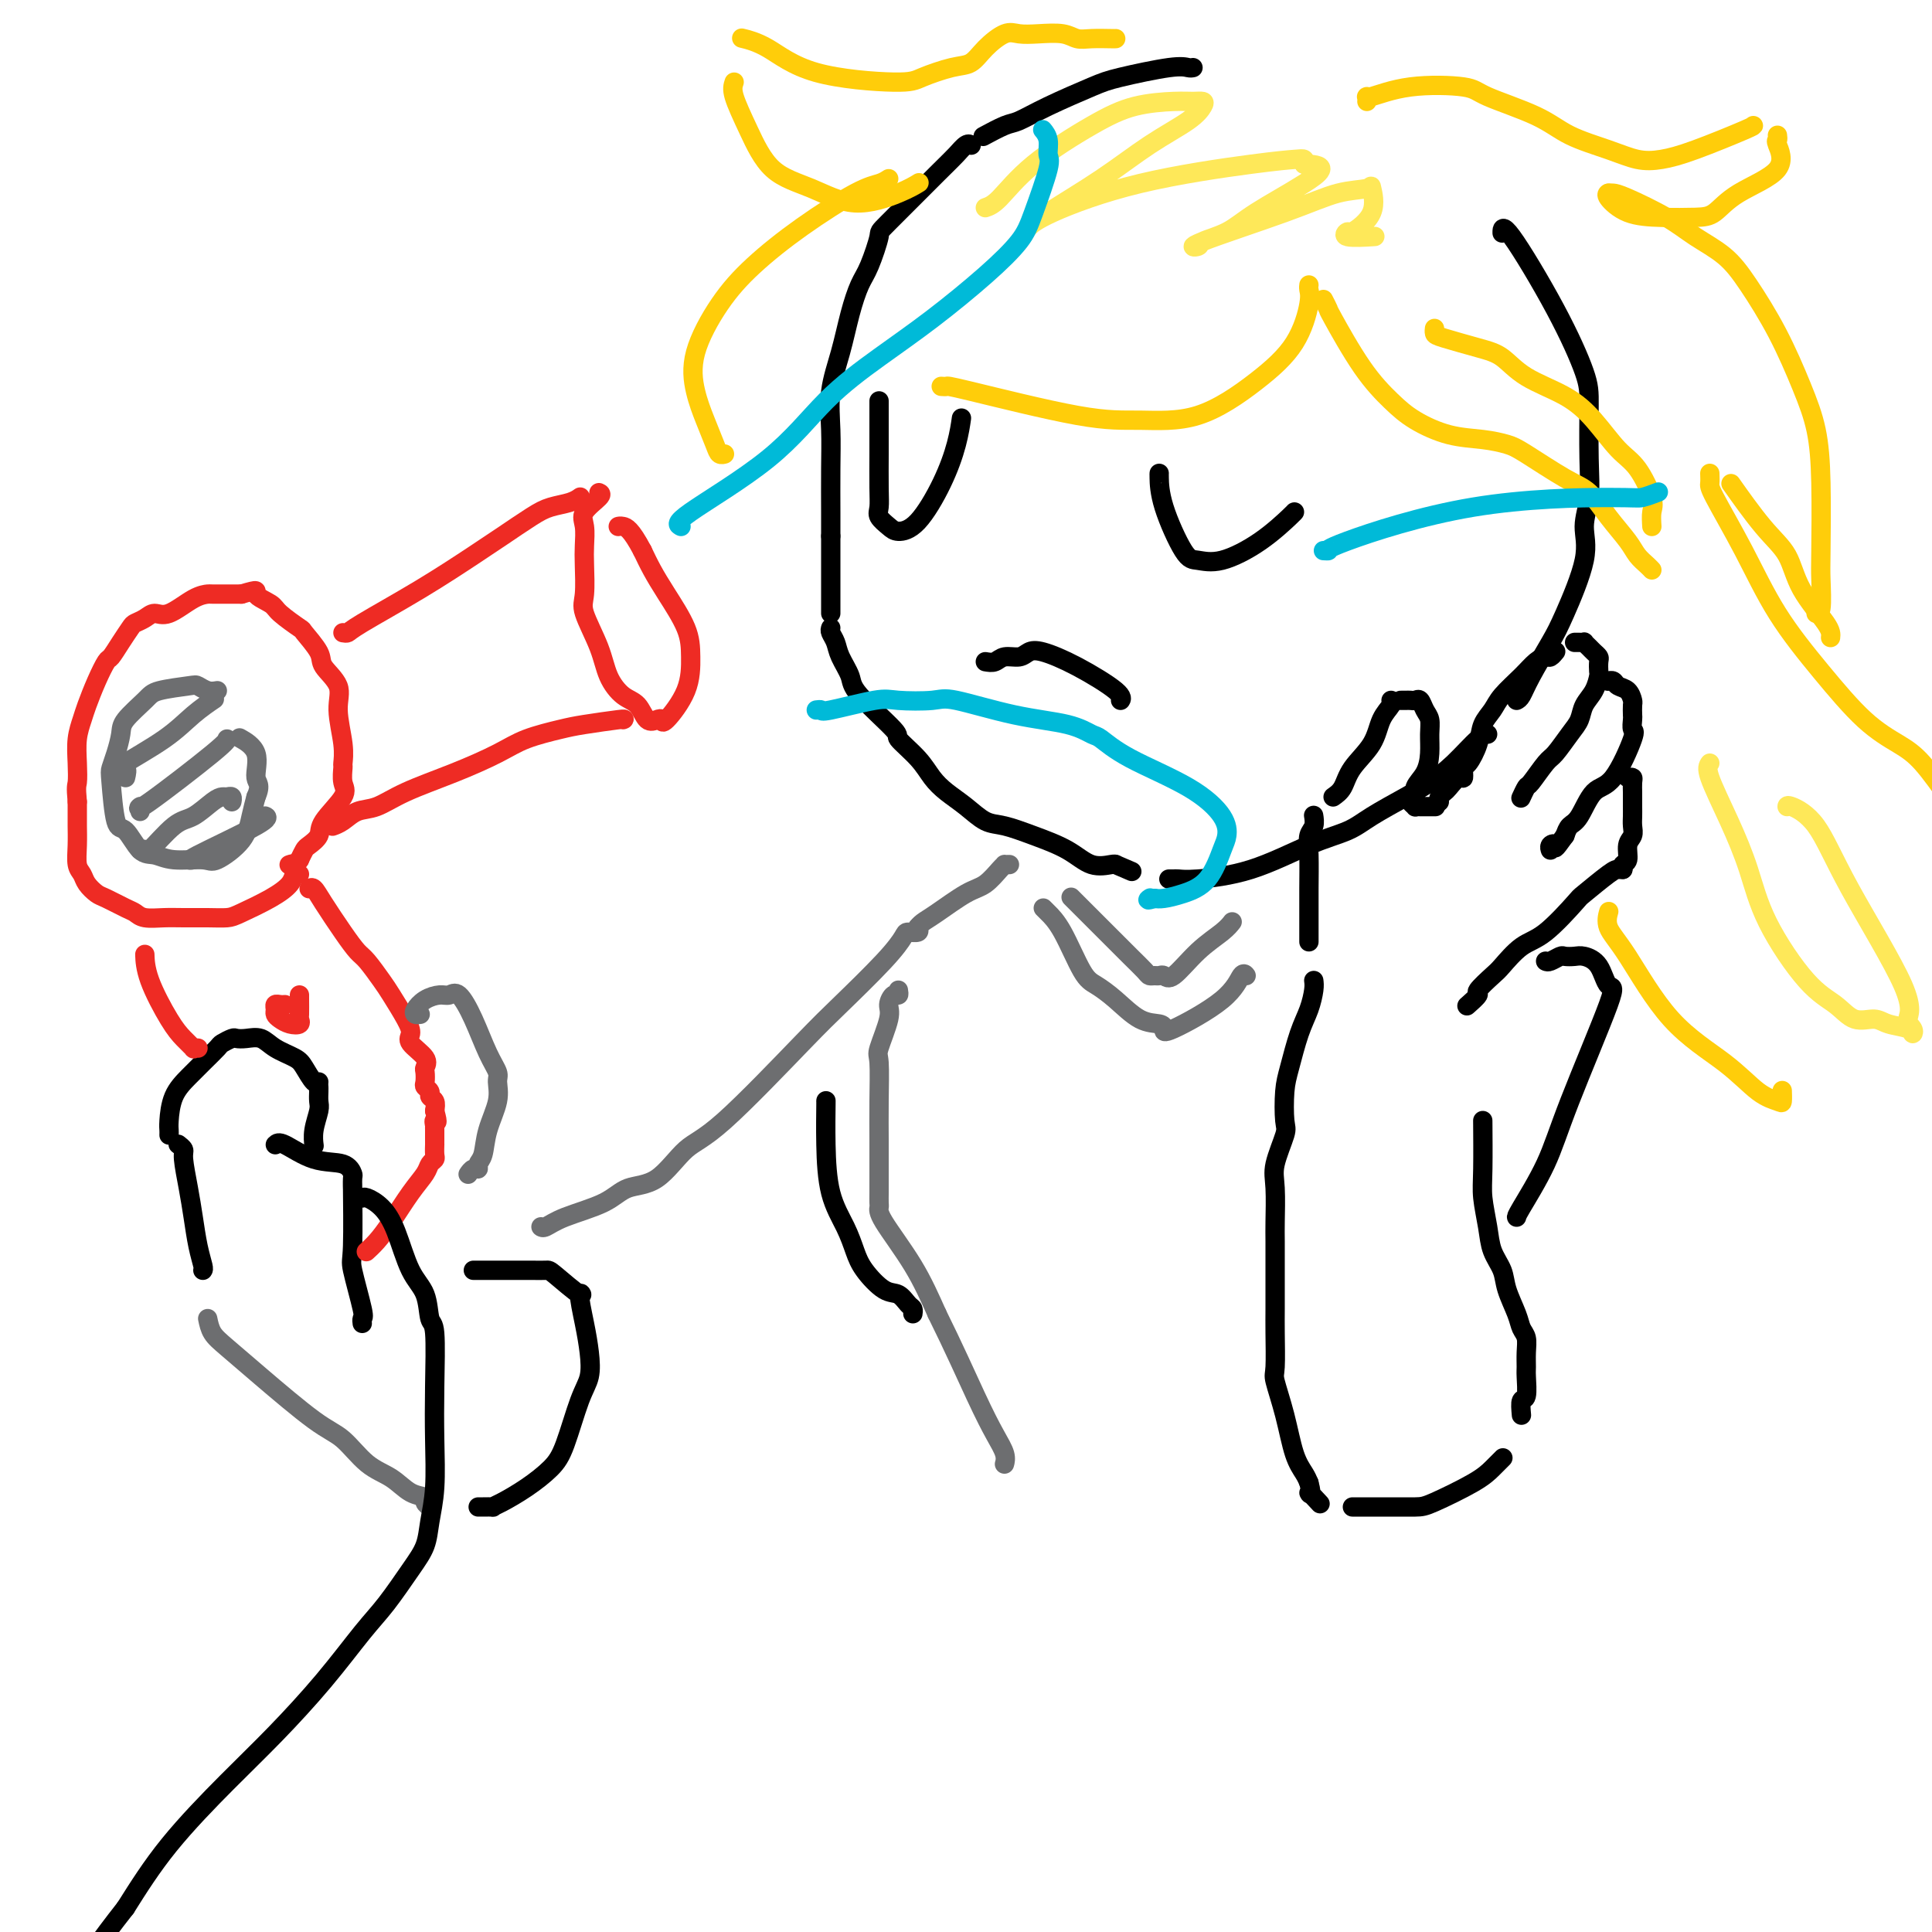 <svg viewBox='0 0 400 400' version='1.1' xmlns='http://www.w3.org/2000/svg' xmlns:xlink='http://www.w3.org/1999/xlink'><g fill='none' stroke='rgb(0,0,0)' stroke-width='4' stroke-linecap='round' stroke-linejoin='round'><path d='M247,14c-0.241,0.051 -0.481,0.103 -1,0c-0.519,-0.103 -1.315,-0.360 -4,0c-2.685,0.360 -7.259,1.338 -10,2c-2.741,0.662 -3.649,1.008 -6,2c-2.351,0.992 -6.144,2.630 -9,4c-2.856,1.370 -4.776,2.470 -6,3c-1.224,0.530 -1.753,0.489 -3,1c-1.247,0.511 -3.214,1.575 -4,2c-0.786,0.425 -0.393,0.213 0,0'/><path d='M201,30c0.064,0.049 0.128,0.098 0,0c-0.128,-0.098 -0.450,-0.343 -1,0c-0.550,0.343 -1.330,1.275 -2,2c-0.670,0.725 -1.229,1.245 -4,4c-2.771,2.755 -7.754,7.746 -10,10c-2.246,2.254 -1.756,1.773 -2,3c-0.244,1.227 -1.222,4.163 -2,6c-0.778,1.837 -1.357,2.576 -2,4c-0.643,1.424 -1.349,3.535 -2,6c-0.651,2.465 -1.246,5.285 -2,8c-0.754,2.715 -1.666,5.324 -2,8c-0.334,2.676 -0.090,5.418 0,8c0.090,2.582 0.024,5.003 0,8c-0.024,2.997 -0.007,6.571 0,9c0.007,2.429 0.003,3.715 0,5'/><path d='M172,111c0.000,5.932 0.000,5.761 0,7c0.000,1.239 0.000,3.887 0,5c0.000,1.113 0.000,0.690 0,1c0.000,0.310 -0.000,1.353 0,2c0.000,0.647 0.000,0.899 0,1c0.000,0.101 0.000,0.050 0,0'/><path d='M172,130c-0.099,0.259 -0.198,0.519 0,1c0.198,0.481 0.692,1.184 1,2c0.308,0.816 0.429,1.746 1,3c0.571,1.254 1.591,2.831 2,4c0.409,1.169 0.206,1.930 2,4c1.794,2.070 5.585,5.450 7,7c1.415,1.550 0.454,1.271 1,2c0.546,0.729 2.600,2.465 4,4c1.400,1.535 2.147,2.869 3,4c0.853,1.131 1.811,2.060 3,3c1.189,0.940 2.610,1.892 4,3c1.390,1.108 2.748,2.371 4,3c1.252,0.629 2.398,0.624 4,1c1.602,0.376 3.658,1.134 6,2c2.342,0.866 4.968,1.840 7,3c2.032,1.160 3.470,2.505 5,3c1.530,0.495 3.151,0.142 4,0c0.849,-0.142 0.924,-0.071 1,0'/><path d='M231,179c5.833,2.500 2.917,1.250 0,0'/><path d='M242,182c0.363,0.007 0.727,0.014 1,0c0.273,-0.014 0.457,-0.048 1,0c0.543,0.048 1.447,0.177 4,0c2.553,-0.177 6.755,-0.659 11,-2c4.245,-1.341 8.532,-3.541 12,-5c3.468,-1.459 6.117,-2.177 8,-3c1.883,-0.823 3.001,-1.751 5,-3c1.999,-1.249 4.879,-2.818 7,-4c2.121,-1.182 3.483,-1.977 5,-3c1.517,-1.023 3.190,-2.274 5,-4c1.810,-1.726 3.756,-3.926 5,-5c1.244,-1.074 1.784,-1.021 2,-1c0.216,0.021 0.108,0.011 0,0'/><path d='M314,145c0.302,-0.154 0.604,-0.308 1,-1c0.396,-0.692 0.886,-1.923 2,-4c1.114,-2.077 2.852,-5.001 4,-7c1.148,-1.999 1.705,-3.074 3,-6c1.295,-2.926 3.328,-7.703 4,-11c0.672,-3.297 -0.016,-5.114 0,-7c0.016,-1.886 0.736,-3.842 1,-6c0.264,-2.158 0.071,-4.517 0,-8c-0.071,-3.483 -0.019,-8.089 0,-11c0.019,-2.911 0.005,-4.128 -1,-7c-1.005,-2.872 -3.001,-7.399 -6,-13c-2.999,-5.601 -7.000,-12.277 -9,-15c-2.000,-2.723 -2.000,-1.492 -2,-1c0.000,0.492 0.000,0.246 0,0'/><path d='M204,137c0.697,0.120 1.394,0.241 2,0c0.606,-0.241 1.119,-0.842 2,-1c0.881,-0.158 2.128,0.129 3,0c0.872,-0.129 1.368,-0.672 2,-1c0.632,-0.328 1.399,-0.442 3,0c1.601,0.442 4.038,1.438 7,3c2.962,1.562 6.451,3.690 8,5c1.549,1.310 1.157,1.803 1,2c-0.157,0.197 -0.078,0.099 0,0'/><path d='M182,83c-0.001,2.153 -0.002,4.306 0,6c0.002,1.694 0.007,2.930 0,5c-0.007,2.070 -0.025,4.976 0,7c0.025,2.024 0.095,3.168 0,4c-0.095,0.832 -0.353,1.352 0,2c0.353,0.648 1.316,1.424 2,2c0.684,0.576 1.087,0.952 2,1c0.913,0.048 2.336,-0.233 4,-2c1.664,-1.767 3.570,-5.020 5,-8c1.430,-2.980 2.385,-5.687 3,-8c0.615,-2.313 0.890,-4.232 1,-5c0.110,-0.768 0.055,-0.384 0,0'/><path d='M240,98c-0.009,0.002 -0.018,0.003 0,1c0.018,0.997 0.064,2.989 1,6c0.936,3.011 2.762,7.041 4,9c1.238,1.959 1.887,1.845 3,2c1.113,0.155 2.691,0.577 5,0c2.309,-0.577 5.351,-2.155 8,-4c2.649,-1.845 4.906,-3.958 6,-5c1.094,-1.042 1.027,-1.012 1,-1c-0.027,0.012 -0.013,0.006 0,0'/><path d='M271,195c0.000,-0.403 0.000,-0.807 0,-1c-0.000,-0.193 -0.001,-0.177 0,-1c0.001,-0.823 0.004,-2.485 0,-4c-0.004,-1.515 -0.015,-2.883 0,-5c0.015,-2.117 0.057,-4.984 0,-7c-0.057,-2.016 -0.211,-3.179 0,-4c0.211,-0.821 0.788,-1.298 1,-2c0.212,-0.702 0.061,-1.629 0,-2c-0.061,-0.371 -0.030,-0.185 0,0'/><path d='M276,165c0.728,-0.509 1.457,-1.019 2,-2c0.543,-0.981 0.902,-2.435 2,-4c1.098,-1.565 2.935,-3.243 4,-5c1.065,-1.757 1.358,-3.595 2,-5c0.642,-1.405 1.634,-2.378 2,-3c0.366,-0.622 0.104,-0.892 0,-1c-0.104,-0.108 -0.052,-0.054 0,0'/><path d='M290,145c0.333,0.004 0.666,0.007 1,0c0.334,-0.007 0.668,-0.025 1,0c0.332,0.025 0.663,0.092 1,0c0.337,-0.092 0.679,-0.342 1,0c0.321,0.342 0.620,1.277 1,2c0.380,0.723 0.840,1.232 1,2c0.160,0.768 0.019,1.793 0,3c-0.019,1.207 0.082,2.597 0,4c-0.082,1.403 -0.348,2.821 -1,4c-0.652,1.179 -1.690,2.120 -2,3c-0.310,0.880 0.109,1.698 0,2c-0.109,0.302 -0.745,0.086 -1,0c-0.255,-0.086 -0.127,-0.043 0,0'/><path d='M292,165c-0.120,0.309 -0.241,0.619 0,1c0.241,0.381 0.842,0.834 1,1c0.158,0.166 -0.129,0.044 0,0c0.129,-0.044 0.674,-0.012 1,0c0.326,0.012 0.434,0.003 1,0c0.566,-0.003 1.590,-0.001 2,0c0.410,0.001 0.205,0.000 0,0'/><path d='M298,166c-0.097,-0.322 -0.194,-0.645 0,-1c0.194,-0.355 0.678,-0.744 1,-1c0.322,-0.256 0.480,-0.381 1,-1c0.520,-0.619 1.400,-1.733 2,-2c0.600,-0.267 0.919,0.312 1,0c0.081,-0.312 -0.077,-1.515 0,-2c0.077,-0.485 0.389,-0.254 1,-1c0.611,-0.746 1.521,-2.471 2,-4c0.479,-1.529 0.526,-2.861 1,-4c0.474,-1.139 1.374,-2.085 2,-3c0.626,-0.915 0.980,-1.799 2,-3c1.020,-1.201 2.708,-2.718 4,-4c1.292,-1.282 2.189,-2.330 3,-3c0.811,-0.670 1.537,-0.963 2,-1c0.463,-0.037 0.663,0.182 1,0c0.337,-0.182 0.811,-0.766 1,-1c0.189,-0.234 0.095,-0.117 0,0'/><path d='M326,133c0.303,-0.006 0.606,-0.013 1,0c0.394,0.013 0.880,0.045 1,0c0.120,-0.045 -0.125,-0.168 0,0c0.125,0.168 0.622,0.627 1,1c0.378,0.373 0.638,0.662 1,1c0.362,0.338 0.827,0.727 1,1c0.173,0.273 0.054,0.432 0,1c-0.054,0.568 -0.041,1.545 0,2c0.041,0.455 0.111,0.389 0,1c-0.111,0.611 -0.404,1.901 -1,3c-0.596,1.099 -1.495,2.007 -2,3c-0.505,0.993 -0.615,2.070 -1,3c-0.385,0.930 -1.044,1.711 -2,3c-0.956,1.289 -2.207,3.085 -3,4c-0.793,0.915 -1.127,0.950 -2,2c-0.873,1.050 -2.286,3.117 -3,4c-0.714,0.883 -0.731,0.584 -1,1c-0.269,0.416 -0.791,1.547 -1,2c-0.209,0.453 -0.104,0.226 0,0'/><path d='M333,141c-0.097,0.026 -0.194,0.053 0,0c0.194,-0.053 0.679,-0.184 1,0c0.321,0.184 0.478,0.683 1,1c0.522,0.317 1.408,0.451 2,1c0.592,0.549 0.890,1.514 1,2c0.110,0.486 0.033,0.494 0,1c-0.033,0.506 -0.020,1.509 0,2c0.020,0.491 0.049,0.471 0,1c-0.049,0.529 -0.177,1.609 0,2c0.177,0.391 0.657,0.093 0,2c-0.657,1.907 -2.452,6.019 -4,8c-1.548,1.981 -2.848,1.830 -4,3c-1.152,1.170 -2.156,3.661 -3,5c-0.844,1.339 -1.527,1.525 -2,2c-0.473,0.475 -0.737,1.237 -1,2'/><path d='M324,173c-2.558,3.563 -1.954,2.470 -2,2c-0.046,-0.470 -0.743,-0.319 -1,0c-0.257,0.319 -0.073,0.805 0,1c0.073,0.195 0.037,0.097 0,0'/><path d='M337,161c0.423,-0.057 0.845,-0.115 1,0c0.155,0.115 0.042,0.401 0,1c-0.042,0.599 -0.011,1.511 0,2c0.011,0.489 0.004,0.554 0,1c-0.004,0.446 -0.005,1.273 0,2c0.005,0.727 0.016,1.354 0,2c-0.016,0.646 -0.061,1.311 0,2c0.061,0.689 0.226,1.404 0,2c-0.226,0.596 -0.845,1.074 -1,2c-0.155,0.926 0.154,2.300 0,3c-0.154,0.700 -0.772,0.727 -1,1c-0.228,0.273 -0.065,0.792 0,1c0.065,0.208 0.033,0.104 0,0'/><path d='M336,180c-0.342,0.004 -0.685,0.008 -1,0c-0.315,-0.008 -0.604,-0.026 -2,1c-1.396,1.026 -3.901,3.098 -5,4c-1.099,0.902 -0.793,0.635 -2,2c-1.207,1.365 -3.929,4.363 -6,6c-2.071,1.637 -3.491,1.915 -5,3c-1.509,1.085 -3.105,2.978 -4,4c-0.895,1.022 -1.088,1.175 -2,2c-0.912,0.825 -2.543,2.324 -3,3c-0.457,0.676 0.262,0.528 0,1c-0.262,0.472 -1.503,1.563 -2,2c-0.497,0.437 -0.248,0.218 0,0'/><path d='M272,203c0.067,0.495 0.133,0.990 0,2c-0.133,1.010 -0.467,2.537 -1,4c-0.533,1.463 -1.265,2.864 -2,5c-0.735,2.136 -1.472,5.008 -2,7c-0.528,1.992 -0.845,3.103 -1,5c-0.155,1.897 -0.147,4.581 0,6c0.147,1.419 0.432,1.573 0,3c-0.432,1.427 -1.580,4.126 -2,6c-0.420,1.874 -0.113,2.922 0,5c0.113,2.078 0.030,5.185 0,7c-0.030,1.815 -0.008,2.337 0,4c0.008,1.663 0.003,4.467 0,6c-0.003,1.533 -0.002,1.797 0,3c0.002,1.203 0.007,3.347 0,5c-0.007,1.653 -0.024,2.816 0,5c0.024,2.184 0.090,5.390 0,7c-0.090,1.610 -0.336,1.625 0,3c0.336,1.375 1.255,4.111 2,7c0.745,2.889 1.316,5.932 2,8c0.684,2.068 1.481,3.162 2,4c0.519,0.838 0.759,1.419 1,2'/><path d='M271,307c0.964,3.583 -0.125,2.042 0,2c0.125,-0.042 1.464,1.417 2,2c0.536,0.583 0.268,0.292 0,0'/><path d='M280,312c0.137,0.000 0.274,0.000 1,0c0.726,-0.000 2.041,-0.000 3,0c0.959,0.000 1.562,0.002 2,0c0.438,-0.002 0.711,-0.006 2,0c1.289,0.006 3.593,0.022 5,0c1.407,-0.022 1.919,-0.083 4,-1c2.081,-0.917 5.733,-2.689 8,-4c2.267,-1.311 3.149,-2.161 4,-3c0.851,-0.839 1.672,-1.668 2,-2c0.328,-0.332 0.164,-0.166 0,0'/><path d='M315,293c-0.113,-1.265 -0.227,-2.530 0,-3c0.227,-0.470 0.794,-0.146 1,-1c0.206,-0.854 0.052,-2.886 0,-4c-0.052,-1.114 -0.002,-1.311 0,-2c0.002,-0.689 -0.045,-1.871 0,-3c0.045,-1.129 0.182,-2.206 0,-3c-0.182,-0.794 -0.682,-1.306 -1,-2c-0.318,-0.694 -0.452,-1.569 -1,-3c-0.548,-1.431 -1.510,-3.418 -2,-5c-0.490,-1.582 -0.510,-2.760 -1,-4c-0.490,-1.240 -1.452,-2.544 -2,-4c-0.548,-1.456 -0.683,-3.064 -1,-5c-0.317,-1.936 -0.817,-4.199 -1,-6c-0.183,-1.801 -0.049,-3.139 0,-6c0.049,-2.861 0.014,-7.246 0,-9c-0.014,-1.754 -0.007,-0.877 0,0'/><path d='M320,199c0.213,0.113 0.426,0.225 1,0c0.574,-0.225 1.508,-0.789 2,-1c0.492,-0.211 0.540,-0.069 1,0c0.460,0.069 1.332,0.065 2,0c0.668,-0.065 1.133,-0.191 2,0c0.867,0.191 2.135,0.700 3,2c0.865,1.300 1.328,3.392 2,4c0.672,0.608 1.553,-0.268 0,4c-1.553,4.268 -5.540,13.680 -8,20c-2.460,6.320 -3.391,9.550 -5,13c-1.609,3.450 -3.895,7.121 -5,9c-1.105,1.879 -1.030,1.965 -1,2c0.030,0.035 0.015,0.017 0,0'/><path d='M42,263c0.089,-0.115 0.177,-0.230 0,-1c-0.177,-0.770 -0.621,-2.195 -1,-4c-0.379,-1.805 -0.694,-3.990 -1,-6c-0.306,-2.010 -0.604,-3.845 -1,-6c-0.396,-2.155 -0.890,-4.629 -1,-6c-0.110,-1.371 0.163,-1.638 0,-2c-0.163,-0.362 -0.761,-0.818 -1,-1c-0.239,-0.182 -0.120,-0.091 0,0'/><path d='M35,235c0.011,-0.320 0.022,-0.641 0,-1c-0.022,-0.359 -0.076,-0.758 0,-2c0.076,-1.242 0.281,-3.327 1,-5c0.719,-1.673 1.951,-2.935 3,-4c1.049,-1.065 1.916,-1.932 3,-3c1.084,-1.068 2.387,-2.338 3,-3c0.613,-0.662 0.538,-0.715 1,-1c0.462,-0.285 1.462,-0.803 2,-1c0.538,-0.197 0.613,-0.075 1,0c0.387,0.075 1.087,0.101 2,0c0.913,-0.101 2.041,-0.331 3,0c0.959,0.331 1.749,1.223 3,2c1.251,0.777 2.962,1.437 4,2c1.038,0.563 1.402,1.027 2,2c0.598,0.973 1.430,2.454 2,3c0.570,0.546 0.877,0.156 1,0c0.123,-0.156 0.061,-0.078 0,0'/><path d='M66,225c0.008,0.231 0.016,0.462 0,1c-0.016,0.538 -0.057,1.385 0,2c0.057,0.615 0.211,1.000 0,2c-0.211,1.000 -0.788,2.615 -1,4c-0.212,1.385 -0.061,2.538 0,3c0.061,0.462 0.030,0.231 0,0'/><path d='M57,237c0.332,-0.325 0.663,-0.650 2,0c1.337,0.650 3.679,2.276 6,3c2.321,0.724 4.622,0.547 6,1c1.378,0.453 1.834,1.537 2,2c0.166,0.463 0.042,0.306 0,1c-0.042,0.694 -0.004,2.239 0,2c0.004,-0.239 -0.027,-2.261 0,0c0.027,2.261 0.112,8.806 0,12c-0.112,3.194 -0.422,3.038 0,5c0.422,1.962 1.577,6.041 2,8c0.423,1.959 0.114,1.797 0,2c-0.114,0.203 -0.033,0.772 0,1c0.033,0.228 0.016,0.114 0,0'/></g>
<g fill='none' stroke='rgb(238,43,36)' stroke-width='4' stroke-linecap='round' stroke-linejoin='round'><path d='M41,217c-0.467,-0.043 -0.934,-0.085 -1,0c-0.066,0.085 0.270,0.299 0,0c-0.270,-0.299 -1.144,-1.111 -2,-2c-0.856,-0.889 -1.693,-1.857 -3,-4c-1.307,-2.143 -3.083,-5.462 -4,-8c-0.917,-2.538 -0.976,-4.297 -1,-5c-0.024,-0.703 -0.012,-0.352 0,0'/><path d='M62,181c-0.387,-0.158 -0.774,-0.315 -1,0c-0.226,0.315 -0.292,1.104 -1,2c-0.708,0.896 -2.058,1.900 -4,3c-1.942,1.100 -4.476,2.294 -6,3c-1.524,0.706 -2.040,0.922 -3,1c-0.960,0.078 -2.365,0.018 -4,0c-1.635,-0.018 -3.500,0.007 -5,0c-1.500,-0.007 -2.636,-0.047 -4,0c-1.364,0.047 -2.956,0.182 -4,0c-1.044,-0.182 -1.540,-0.682 -2,-1c-0.460,-0.318 -0.882,-0.456 -2,-1c-1.118,-0.544 -2.930,-1.495 -4,-2c-1.070,-0.505 -1.397,-0.563 -2,-1c-0.603,-0.437 -1.482,-1.251 -2,-2c-0.518,-0.749 -0.675,-1.432 -1,-2c-0.325,-0.568 -0.819,-1.022 -1,-2c-0.181,-0.978 -0.048,-2.479 0,-4c0.048,-1.521 0.013,-3.063 0,-4c-0.013,-0.937 -0.004,-1.268 0,-2c0.004,-0.732 0.002,-1.866 0,-3'/><path d='M16,166c-0.313,-3.359 -0.096,-3.257 0,-4c0.096,-0.743 0.070,-2.329 0,-4c-0.070,-1.671 -0.184,-3.425 0,-5c0.184,-1.575 0.664,-2.970 1,-4c0.336,-1.030 0.526,-1.696 1,-3c0.474,-1.304 1.230,-3.246 2,-5c0.770,-1.754 1.553,-3.321 2,-4c0.447,-0.679 0.556,-0.472 1,-1c0.444,-0.528 1.221,-1.792 2,-3c0.779,-1.208 1.561,-2.359 2,-3c0.439,-0.641 0.536,-0.770 1,-1c0.464,-0.230 1.295,-0.559 2,-1c0.705,-0.441 1.285,-0.994 2,-1c0.715,-0.006 1.564,0.534 3,0c1.436,-0.534 3.459,-2.143 5,-3c1.541,-0.857 2.599,-0.962 3,-1c0.401,-0.038 0.147,-0.010 1,0c0.853,0.010 2.815,0.003 4,0c1.185,-0.003 1.592,-0.001 2,0'/><path d='M50,123c4.071,-1.185 2.748,-0.647 3,0c0.252,0.647 2.079,1.402 3,2c0.921,0.598 0.937,1.040 2,2c1.063,0.960 3.172,2.437 4,3c0.828,0.563 0.375,0.213 1,1c0.625,0.787 2.329,2.713 3,4c0.671,1.287 0.309,1.935 1,3c0.691,1.065 2.434,2.546 3,4c0.566,1.454 -0.046,2.883 0,5c0.046,2.117 0.748,4.924 1,7c0.252,2.076 0.053,3.420 0,4c-0.053,0.580 0.040,0.396 0,1c-0.040,0.604 -0.214,1.997 0,3c0.214,1.003 0.814,1.616 0,3c-0.814,1.384 -3.044,3.539 -4,5c-0.956,1.461 -0.638,2.227 -1,3c-0.362,0.773 -1.405,1.554 -2,2c-0.595,0.446 -0.741,0.556 -1,1c-0.259,0.444 -0.629,1.222 -1,2'/><path d='M62,178c-1.560,2.238 -0.958,1.333 -1,1c-0.042,-0.333 -0.726,-0.095 -1,0c-0.274,0.095 -0.137,0.048 0,0'/><path d='M71,131c0.368,0.064 0.735,0.129 1,0c0.265,-0.129 0.426,-0.450 3,-2c2.574,-1.550 7.559,-4.327 12,-7c4.441,-2.673 8.338,-5.241 11,-7c2.662,-1.759 4.090,-2.710 6,-4c1.910,-1.290 4.302,-2.920 6,-4c1.698,-1.080 2.703,-1.609 4,-2c1.297,-0.391 2.888,-0.644 4,-1c1.112,-0.356 1.746,-0.816 2,-1c0.254,-0.184 0.127,-0.092 0,0'/><path d='M124,102c0.340,0.147 0.679,0.294 0,1c-0.679,0.706 -2.377,1.971 -3,3c-0.623,1.029 -0.169,1.822 0,3c0.169,1.178 0.055,2.739 0,4c-0.055,1.261 -0.052,2.220 0,4c0.052,1.780 0.152,4.382 0,6c-0.152,1.618 -0.557,2.252 0,4c0.557,1.748 2.074,4.609 3,7c0.926,2.391 1.260,4.312 2,6c0.740,1.688 1.887,3.145 3,4c1.113,0.855 2.193,1.109 3,2c0.807,0.891 1.341,2.418 2,3c0.659,0.582 1.445,0.218 2,0c0.555,-0.218 0.880,-0.292 1,0c0.120,0.292 0.034,0.950 1,0c0.966,-0.950 2.985,-3.506 4,-6c1.015,-2.494 1.026,-4.925 1,-7c-0.026,-2.075 -0.089,-3.793 -1,-6c-0.911,-2.207 -2.668,-4.902 -4,-7c-1.332,-2.098 -2.238,-3.599 -3,-5c-0.762,-1.401 -1.381,-2.700 -2,-4'/><path d='M133,114c-2.393,-4.536 -3.375,-4.875 -4,-5c-0.625,-0.125 -0.893,-0.036 -1,0c-0.107,0.036 -0.054,0.018 0,0'/><path d='M129,149c0.266,-0.094 0.532,-0.189 -1,0c-1.532,0.189 -4.863,0.661 -7,1c-2.137,0.339 -3.081,0.544 -5,1c-1.919,0.456 -4.813,1.162 -7,2c-2.187,0.838 -3.667,1.806 -6,3c-2.333,1.194 -5.521,2.614 -9,4c-3.479,1.386 -7.251,2.739 -10,4c-2.749,1.261 -4.474,2.429 -6,3c-1.526,0.571 -2.852,0.545 -4,1c-1.148,0.455 -2.117,1.392 -3,2c-0.883,0.608 -1.681,0.888 -2,1c-0.319,0.112 -0.160,0.056 0,0'/></g>
<g fill='none' stroke='rgb(109,110,112)' stroke-width='4' stroke-linecap='round' stroke-linejoin='round'><path d='M45,143c-0.635,0.107 -1.270,0.215 -2,0c-0.730,-0.215 -1.555,-0.752 -2,-1c-0.445,-0.248 -0.511,-0.206 -2,0c-1.489,0.206 -4.402,0.575 -6,1c-1.598,0.425 -1.882,0.905 -3,2c-1.118,1.095 -3.071,2.805 -4,4c-0.929,1.195 -0.835,1.876 -1,3c-0.165,1.124 -0.589,2.690 -1,4c-0.411,1.310 -0.809,2.366 -1,3c-0.191,0.634 -0.176,0.848 0,3c0.176,2.152 0.512,6.241 1,8c0.488,1.759 1.129,1.189 2,2c0.871,0.811 1.974,3.005 3,4c1.026,0.995 1.977,0.792 3,1c1.023,0.208 2.119,0.829 4,1c1.881,0.171 4.545,-0.106 6,0c1.455,0.106 1.699,0.595 3,0c1.301,-0.595 3.658,-2.276 5,-4c1.342,-1.724 1.669,-3.493 2,-5c0.331,-1.507 0.665,-2.754 1,-4'/><path d='M53,165c1.190,-2.662 0.164,-2.817 0,-4c-0.164,-1.183 0.533,-3.396 0,-5c-0.533,-1.604 -2.295,-2.601 -3,-3c-0.705,-0.399 -0.352,-0.199 0,0'/><path d='M26,161c0.203,-0.850 0.405,-1.699 0,-2c-0.405,-0.301 -1.418,-0.053 0,-1c1.418,-0.947 5.267,-3.089 8,-5c2.733,-1.911 4.351,-3.591 6,-5c1.649,-1.409 3.328,-2.545 4,-3c0.672,-0.455 0.336,-0.227 0,0'/><path d='M29,168c0.144,-0.589 0.287,-1.177 0,-1c-0.287,0.177 -1.005,1.120 2,-1c3.005,-2.120 9.732,-7.301 13,-10c3.268,-2.699 3.077,-2.914 3,-3c-0.077,-0.086 -0.038,-0.043 0,0'/><path d='M29,176c0.436,-0.141 0.873,-0.283 1,0c0.127,0.283 -0.054,0.990 1,0c1.054,-0.990 3.343,-3.677 5,-5c1.657,-1.323 2.682,-1.284 4,-2c1.318,-0.716 2.927,-2.188 4,-3c1.073,-0.812 1.608,-0.963 2,-1c0.392,-0.037 0.641,0.042 1,0c0.359,-0.042 0.827,-0.204 1,0c0.173,0.204 0.049,0.772 0,1c-0.049,0.228 -0.025,0.114 0,0'/><path d='M40,178c0.234,-0.053 0.469,-0.105 0,0c-0.469,0.105 -1.641,0.368 1,-1c2.641,-1.368 9.096,-4.368 12,-6c2.904,-1.632 2.258,-1.895 2,-2c-0.258,-0.105 -0.129,-0.053 0,0'/></g>
<g fill='none' stroke='rgb(238,43,36)' stroke-width='4' stroke-linecap='round' stroke-linejoin='round'><path d='M64,184c0.296,-0.188 0.592,-0.376 1,0c0.408,0.376 0.928,1.315 2,3c1.072,1.685 2.695,4.115 4,6c1.305,1.885 2.293,3.225 3,4c0.707,0.775 1.132,0.984 2,2c0.868,1.016 2.177,2.837 3,4c0.823,1.163 1.160,1.666 2,3c0.840,1.334 2.183,3.499 3,5c0.817,1.501 1.109,2.337 1,3c-0.109,0.663 -0.617,1.151 0,2c0.617,0.849 2.360,2.059 3,3c0.640,0.941 0.175,1.614 0,2c-0.175,0.386 -0.062,0.485 0,1c0.062,0.515 0.073,1.447 0,2c-0.073,0.553 -0.229,0.728 0,1c0.229,0.272 0.845,0.640 1,1c0.155,0.360 -0.151,0.712 0,1c0.151,0.288 0.757,0.511 1,1c0.243,0.489 0.121,1.245 0,2'/><path d='M90,230c0.928,3.328 0.249,2.149 0,2c-0.249,-0.149 -0.067,0.733 0,1c0.067,0.267 0.018,-0.082 0,0c-0.018,0.082 -0.005,0.595 0,1c0.005,0.405 0.001,0.704 0,1c-0.001,0.296 0.001,0.590 0,1c-0.001,0.410 -0.003,0.935 0,1c0.003,0.065 0.013,-0.332 0,0c-0.013,0.332 -0.050,1.391 0,2c0.050,0.609 0.187,0.767 0,1c-0.187,0.233 -0.697,0.541 -1,1c-0.303,0.459 -0.400,1.069 -1,2c-0.600,0.931 -1.702,2.183 -3,4c-1.298,1.817 -2.791,4.198 -4,6c-1.209,1.802 -2.133,3.024 -3,4c-0.867,0.976 -1.676,1.708 -2,2c-0.324,0.292 -0.162,0.146 0,0'/><path d='M59,208c-0.308,0.024 -0.616,0.048 -1,0c-0.384,-0.048 -0.843,-0.167 -1,0c-0.157,0.167 -0.010,0.620 0,1c0.010,0.380 -0.117,0.687 0,1c0.117,0.313 0.476,0.633 1,1c0.524,0.367 1.212,0.782 2,1c0.788,0.218 1.675,0.241 2,0c0.325,-0.241 0.087,-0.744 0,-1c-0.087,-0.256 -0.023,-0.264 0,-1c0.023,-0.736 0.006,-2.198 0,-3c-0.006,-0.802 -0.002,-0.943 0,-1c0.002,-0.057 0.001,-0.028 0,0'/></g>
<g fill='none' stroke='rgb(255,205,10)' stroke-width='4' stroke-linecap='round' stroke-linejoin='round'><path d='M231,8c-0.045,0.008 -0.090,0.016 -1,0c-0.910,-0.016 -2.684,-0.056 -4,0c-1.316,0.056 -2.175,0.209 -3,0c-0.825,-0.209 -1.617,-0.780 -3,-1c-1.383,-0.220 -3.356,-0.091 -5,0c-1.644,0.091 -2.958,0.142 -4,0c-1.042,-0.142 -1.812,-0.477 -3,0c-1.188,0.477 -2.793,1.764 -4,3c-1.207,1.236 -2.018,2.419 -3,3c-0.982,0.581 -2.137,0.559 -4,1c-1.863,0.441 -4.433,1.344 -6,2c-1.567,0.656 -2.130,1.065 -6,1c-3.870,-0.065 -11.048,-0.605 -16,-2c-4.952,-1.395 -7.679,-3.645 -10,-5c-2.321,-1.355 -4.234,-1.816 -5,-2c-0.766,-0.184 -0.383,-0.092 0,0'/><path d='M152,17c-0.238,0.693 -0.476,1.386 0,3c0.476,1.614 1.667,4.150 3,7c1.333,2.850 2.810,6.014 5,8c2.190,1.986 5.095,2.795 8,4c2.905,1.205 5.810,2.808 9,3c3.190,0.192 6.667,-1.025 9,-2c2.333,-0.975 3.524,-1.707 4,-2c0.476,-0.293 0.238,-0.146 0,0'/><path d='M184,37c-0.544,0.356 -1.088,0.712 -2,1c-0.912,0.288 -2.192,0.507 -5,2c-2.808,1.493 -7.142,4.260 -11,7c-3.858,2.740 -7.238,5.452 -10,8c-2.762,2.548 -4.905,4.930 -7,8c-2.095,3.070 -4.142,6.826 -5,10c-0.858,3.174 -0.527,5.765 0,8c0.527,2.235 1.252,4.116 2,6c0.748,1.884 1.520,3.773 2,5c0.480,1.227 0.668,1.792 1,2c0.332,0.208 0.809,0.059 1,0c0.191,-0.059 0.095,-0.030 0,0'/><path d='M195,80c-0.118,-0.008 -0.235,-0.017 0,0c0.235,0.017 0.823,0.059 1,0c0.177,-0.059 -0.055,-0.218 5,1c5.055,1.218 15.399,3.814 22,5c6.601,1.186 9.461,0.963 13,1c3.539,0.037 7.757,0.333 12,-1c4.243,-1.333 8.510,-4.294 12,-7c3.490,-2.706 6.203,-5.156 8,-8c1.797,-2.844 2.678,-6.082 3,-8c0.322,-1.918 0.087,-2.516 0,-3c-0.087,-0.484 -0.025,-0.852 0,-1c0.025,-0.148 0.012,-0.074 0,0'/><path d='M274,62c0.450,0.872 0.901,1.745 1,2c0.099,0.255 -0.153,-0.107 1,2c1.153,2.107 3.710,6.683 6,10c2.290,3.317 4.311,5.375 6,7c1.689,1.625 3.045,2.817 5,4c1.955,1.183 4.507,2.358 7,3c2.493,0.642 4.925,0.750 7,1c2.075,0.250 3.793,0.642 5,1c1.207,0.358 1.902,0.683 4,2c2.098,1.317 5.597,3.627 8,5c2.403,1.373 3.708,1.810 5,3c1.292,1.190 2.570,3.131 4,5c1.430,1.869 3.010,3.664 4,5c0.990,1.336 1.389,2.214 2,3c0.611,0.786 1.434,1.481 2,2c0.566,0.519 0.876,0.863 1,1c0.124,0.137 0.062,0.069 0,0'/><path d='M342,109c-0.067,-1.088 -0.134,-2.177 0,-3c0.134,-0.823 0.469,-1.381 0,-3c-0.469,-1.619 -1.741,-4.298 -3,-6c-1.259,-1.702 -2.503,-2.427 -4,-4c-1.497,-1.573 -3.247,-3.993 -5,-6c-1.753,-2.007 -3.510,-3.602 -6,-5c-2.490,-1.398 -5.715,-2.598 -8,-4c-2.285,-1.402 -3.632,-3.006 -5,-4c-1.368,-0.994 -2.759,-1.377 -5,-2c-2.241,-0.623 -5.333,-1.487 -7,-2c-1.667,-0.513 -1.910,-0.677 -2,-1c-0.090,-0.323 -0.026,-0.807 0,-1c0.026,-0.193 0.013,-0.097 0,0'/><path d='M283,21c0.046,-0.481 0.092,-0.962 0,-1c-0.092,-0.038 -0.322,0.366 1,0c1.322,-0.366 4.194,-1.501 8,-2c3.806,-0.499 8.544,-0.363 11,0c2.456,0.363 2.631,0.952 5,2c2.369,1.048 6.933,2.555 10,4c3.067,1.445 4.639,2.828 7,4c2.361,1.172 5.512,2.132 8,3c2.488,0.868 4.313,1.644 6,2c1.687,0.356 3.237,0.291 5,0c1.763,-0.291 3.741,-0.810 7,-2c3.259,-1.190 7.801,-3.051 10,-4c2.199,-0.949 2.057,-0.985 2,-1c-0.057,-0.015 -0.028,-0.007 0,0'/><path d='M368,28c0.056,0.429 0.111,0.857 0,1c-0.111,0.143 -0.389,-0.000 0,1c0.389,1.000 1.447,3.144 0,5c-1.447,1.856 -5.397,3.425 -8,5c-2.603,1.575 -3.857,3.158 -5,4c-1.143,0.842 -2.173,0.944 -4,1c-1.827,0.056 -4.451,0.068 -7,0c-2.549,-0.068 -5.023,-0.214 -7,-1c-1.977,-0.786 -3.455,-2.212 -4,-3c-0.545,-0.788 -0.156,-0.940 0,-1c0.156,-0.060 0.078,-0.030 0,0'/><path d='M333,40c0.288,-0.018 0.576,-0.036 1,0c0.424,0.036 0.985,0.126 3,1c2.015,0.874 5.483,2.532 8,4c2.517,1.468 4.084,2.746 6,4c1.916,1.254 4.180,2.484 6,4c1.820,1.516 3.195,3.317 5,6c1.805,2.683 4.039,6.248 6,10c1.961,3.752 3.650,7.690 5,11c1.350,3.310 2.363,5.991 3,9c0.637,3.009 0.899,6.347 1,11c0.101,4.653 0.041,10.620 0,14c-0.041,3.380 -0.062,4.174 0,6c0.062,1.826 0.209,4.684 0,6c-0.209,1.316 -0.774,1.090 -1,1c-0.226,-0.090 -0.113,-0.045 0,0'/><path d='M379,132c0.080,-0.656 0.161,-1.312 -1,-3c-1.161,-1.688 -3.562,-4.408 -5,-7c-1.438,-2.592 -1.911,-5.056 -3,-7c-1.089,-1.944 -2.793,-3.370 -5,-6c-2.207,-2.630 -4.916,-6.466 -6,-8c-1.084,-1.534 -0.542,-0.767 0,0'/><path d='M354,98c0.027,0.755 0.054,1.509 0,2c-0.054,0.491 -0.190,0.718 1,3c1.190,2.282 3.707,6.621 6,11c2.293,4.379 4.362,8.800 7,13c2.638,4.200 5.845,8.178 9,12c3.155,3.822 6.258,7.488 9,10c2.742,2.512 5.123,3.869 7,5c1.877,1.131 3.251,2.038 5,4c1.749,1.962 3.875,4.981 6,8'/><path d='M333,189c0.069,-0.247 0.137,-0.494 0,0c-0.137,0.494 -0.481,1.729 0,3c0.481,1.271 1.785,2.578 4,6c2.215,3.422 5.340,8.957 9,13c3.660,4.043 7.856,6.593 11,9c3.144,2.407 5.235,4.673 7,6c1.765,1.327 3.205,1.717 4,2c0.795,0.283 0.945,0.461 1,0c0.055,-0.461 0.016,-1.560 0,-2c-0.016,-0.440 -0.008,-0.220 0,0'/></g>
<g fill='none' stroke='rgb(109,110,112)' stroke-width='4' stroke-linecap='round' stroke-linejoin='round'><path d='M87,210c-0.383,0.061 -0.766,0.122 -1,0c-0.234,-0.122 -0.320,-0.429 0,-1c0.320,-0.571 1.047,-1.408 2,-2c0.953,-0.592 2.131,-0.938 3,-1c0.869,-0.062 1.428,0.161 2,0c0.572,-0.161 1.158,-0.708 2,0c0.842,0.708 1.940,2.669 3,5c1.060,2.331 2.081,5.031 3,7c0.919,1.969 1.736,3.206 2,4c0.264,0.794 -0.024,1.144 0,2c0.024,0.856 0.361,2.219 0,4c-0.361,1.781 -1.420,3.979 -2,6c-0.580,2.021 -0.681,3.866 -1,5c-0.319,1.134 -0.856,1.558 -1,2c-0.144,0.442 0.106,0.902 0,1c-0.106,0.098 -0.567,-0.166 -1,0c-0.433,0.166 -0.838,0.762 -1,1c-0.162,0.238 -0.081,0.119 0,0'/><path d='M43,273c0.217,1.043 0.433,2.086 1,3c0.567,0.914 1.483,1.697 3,3c1.517,1.303 3.634,3.124 7,6c3.366,2.876 7.982,6.805 11,9c3.018,2.195 4.438,2.654 6,4c1.562,1.346 3.265,3.579 5,5c1.735,1.421 3.502,2.031 5,3c1.498,0.969 2.727,2.298 4,3c1.273,0.702 2.589,0.776 3,1c0.411,0.224 -0.082,0.599 0,1c0.082,0.401 0.738,0.829 1,1c0.262,0.171 0.131,0.086 0,0'/><path d='M209,179c-0.434,0.008 -0.868,0.016 -1,0c-0.132,-0.016 0.040,-0.058 0,0c-0.040,0.058 -0.290,0.214 -1,1c-0.710,0.786 -1.879,2.200 -3,3c-1.121,0.800 -2.196,0.985 -4,2c-1.804,1.015 -4.339,2.860 -6,4c-1.661,1.140 -2.447,1.576 -3,2c-0.553,0.424 -0.872,0.835 -1,1c-0.128,0.165 -0.064,0.082 0,0'/><path d='M190,192c0.212,0.430 0.423,0.859 0,1c-0.423,0.141 -1.481,-0.007 -2,0c-0.519,0.007 -0.501,0.169 -1,1c-0.499,0.831 -1.517,2.330 -4,5c-2.483,2.670 -6.430,6.512 -9,9c-2.570,2.488 -3.762,3.621 -8,8c-4.238,4.379 -11.522,12.005 -16,16c-4.478,3.995 -6.151,4.358 -8,6c-1.849,1.642 -3.875,4.563 -6,6c-2.125,1.437 -4.349,1.390 -6,2c-1.651,0.610 -2.730,1.876 -5,3c-2.270,1.124 -5.732,2.105 -8,3c-2.268,0.895 -3.341,1.702 -4,2c-0.659,0.298 -0.902,0.085 -1,0c-0.098,-0.085 -0.049,-0.043 0,0'/><path d='M222,186c-0.214,-0.215 -0.429,-0.429 0,0c0.429,0.429 1.501,1.502 3,3c1.499,1.498 3.424,3.421 5,5c1.576,1.579 2.804,2.816 4,4c1.196,1.184 2.362,2.316 3,3c0.638,0.684 0.749,0.919 1,1c0.251,0.081 0.642,0.006 1,0c0.358,-0.006 0.683,0.056 1,0c0.317,-0.056 0.624,-0.229 1,0c0.376,0.229 0.819,0.860 2,0c1.181,-0.860 3.100,-3.210 5,-5c1.900,-1.790 3.781,-3.020 5,-4c1.219,-0.980 1.777,-1.708 2,-2c0.223,-0.292 0.112,-0.146 0,0'/><path d='M216,188c0.186,0.192 0.373,0.385 1,1c0.627,0.615 1.696,1.654 3,4c1.304,2.346 2.843,6.001 4,8c1.157,1.999 1.932,2.342 3,3c1.068,0.658 2.428,1.631 4,3c1.572,1.369 3.355,3.134 5,4c1.645,0.866 3.151,0.834 4,1c0.849,0.166 1.040,0.532 1,1c-0.040,0.468 -0.312,1.040 2,0c2.312,-1.040 7.207,-3.691 10,-6c2.793,-2.309 3.483,-4.275 4,-5c0.517,-0.725 0.862,-0.207 1,0c0.138,0.207 0.069,0.104 0,0'/><path d='M186,205c0.079,0.471 0.157,0.942 0,1c-0.157,0.058 -0.550,-0.299 -1,0c-0.450,0.299 -0.958,1.252 -1,2c-0.042,0.748 0.381,1.291 0,3c-0.381,1.709 -1.566,4.584 -2,6c-0.434,1.416 -0.116,1.373 0,3c0.116,1.627 0.031,4.925 0,8c-0.031,3.075 -0.008,5.927 0,8c0.008,2.073 0.002,3.368 0,4c-0.002,0.632 -0.001,0.599 0,1c0.001,0.401 0.000,1.234 0,2c-0.000,0.766 -0.000,1.466 0,2c0.000,0.534 0.000,0.902 0,1c-0.000,0.098 -0.001,-0.075 0,0c0.001,0.075 0.005,0.396 0,1c-0.005,0.604 -0.018,1.491 0,2c0.018,0.509 0.067,0.642 0,1c-0.067,0.358 -0.249,0.943 1,3c1.249,2.057 3.928,5.588 6,9c2.072,3.412 3.536,6.706 5,10'/><path d='M194,272c3.458,6.979 6.104,12.928 8,17c1.896,4.072 3.044,6.268 4,8c0.956,1.732 1.720,3.000 2,4c0.280,1.000 0.075,1.732 0,2c-0.075,0.268 -0.020,0.072 0,0c0.020,-0.072 0.006,-0.021 0,0c-0.006,0.021 -0.003,0.010 0,0'/></g>
<g fill='none' stroke='rgb(0,0,0)' stroke-width='4' stroke-linecap='round' stroke-linejoin='round'><path d='M171,228c-0.003,0.061 -0.005,0.122 0,0c0.005,-0.122 0.018,-0.427 0,1c-0.018,1.427 -0.067,4.586 0,8c0.067,3.414 0.251,7.083 1,10c0.749,2.917 2.063,5.081 3,7c0.937,1.919 1.497,3.593 2,5c0.503,1.407 0.947,2.548 2,4c1.053,1.452 2.713,3.216 4,4c1.287,0.784 2.201,0.589 3,1c0.799,0.411 1.482,1.430 2,2c0.518,0.570 0.870,0.692 1,1c0.130,0.308 0.037,0.802 0,1c-0.037,0.198 -0.019,0.099 0,0'/></g>
<g fill='none' stroke='rgb(254,232,89)' stroke-width='4' stroke-linecap='round' stroke-linejoin='round'><path d='M204,43c0.782,-0.265 1.563,-0.530 3,-2c1.437,-1.470 3.529,-4.145 7,-7c3.471,-2.855 8.321,-5.890 12,-8c3.679,-2.110 6.189,-3.296 9,-4c2.811,-0.704 5.925,-0.927 8,-1c2.075,-0.073 3.111,0.004 4,0c0.889,-0.004 1.630,-0.090 2,0c0.370,0.090 0.370,0.355 0,1c-0.370,0.645 -1.112,1.668 -3,3c-1.888,1.332 -4.924,2.971 -8,5c-3.076,2.029 -6.191,4.446 -10,7c-3.809,2.554 -8.312,5.244 -11,7c-2.688,1.756 -3.561,2.579 -4,3c-0.439,0.421 -0.444,0.439 0,0c0.444,-0.439 1.338,-1.334 5,-3c3.662,-1.666 10.092,-4.104 18,-6c7.908,-1.896 17.295,-3.250 23,-4c5.705,-0.750 7.728,-0.894 9,-1c1.272,-0.106 1.792,-0.173 2,0c0.208,0.173 0.104,0.587 0,1'/><path d='M270,34c5.791,-0.020 3.267,1.932 0,4c-3.267,2.068 -7.279,4.254 -10,6c-2.721,1.746 -4.153,3.052 -6,4c-1.847,0.948 -4.110,1.540 -5,2c-0.890,0.460 -0.406,0.790 -1,1c-0.594,0.210 -2.265,0.301 1,-1c3.265,-1.301 11.467,-3.994 17,-6c5.533,-2.006 8.396,-3.325 11,-4c2.604,-0.675 4.948,-0.708 6,-1c1.052,-0.292 0.813,-0.845 1,0c0.187,0.845 0.801,3.088 0,5c-0.801,1.912 -3.016,3.493 -4,4c-0.984,0.507 -0.738,-0.060 -1,0c-0.262,0.060 -1.032,0.747 0,1c1.032,0.253 3.866,0.072 5,0c1.134,-0.072 0.567,-0.036 0,0'/><path d='M354,158c-0.350,0.486 -0.699,0.973 0,3c0.699,2.027 2.448,5.595 4,9c1.552,3.405 2.907,6.647 4,10c1.093,3.353 1.924,6.817 4,11c2.076,4.183 5.397,9.085 8,12c2.603,2.915 4.487,3.841 6,5c1.513,1.159 2.654,2.550 4,3c1.346,0.450 2.898,-0.039 4,0c1.102,0.039 1.754,0.608 3,1c1.246,0.392 3.086,0.607 4,1c0.914,0.393 0.903,0.964 1,1c0.097,0.036 0.303,-0.461 0,-1c-0.303,-0.539 -1.114,-1.119 -1,-2c0.114,-0.881 1.155,-2.064 -1,-7c-2.155,-4.936 -7.506,-13.624 -11,-20c-3.494,-6.376 -5.133,-10.441 -7,-13c-1.867,-2.559 -3.964,-3.612 -5,-4c-1.036,-0.388 -1.010,-0.111 -1,0c0.010,0.111 0.005,0.055 0,0'/></g>
<g fill='none' stroke='rgb(0,186,216)' stroke-width='4' stroke-linecap='round' stroke-linejoin='round'><path d='M141,109c-0.673,-0.326 -1.347,-0.653 2,-3c3.347,-2.347 10.714,-6.716 16,-11c5.286,-4.284 8.491,-8.483 12,-12c3.509,-3.517 7.323,-6.350 11,-9c3.677,-2.650 7.217,-5.116 11,-8c3.783,-2.884 7.808,-6.186 11,-9c3.192,-2.814 5.550,-5.142 7,-7c1.450,-1.858 1.993,-3.248 3,-6c1.007,-2.752 2.480,-6.867 3,-9c0.520,-2.133 0.088,-2.283 0,-3c-0.088,-0.717 0.169,-2.001 0,-3c-0.169,-0.999 -0.762,-1.714 -1,-2c-0.238,-0.286 -0.119,-0.143 0,0'/><path d='M169,147c0.442,-0.060 0.885,-0.121 1,0c0.115,0.121 -0.097,0.422 2,0c2.097,-0.422 6.502,-1.567 9,-2c2.498,-0.433 3.087,-0.153 5,0c1.913,0.153 5.150,0.178 7,0c1.850,-0.178 2.314,-0.558 5,0c2.686,0.558 7.594,2.055 12,3c4.406,0.945 8.312,1.339 11,2c2.688,0.661 4.160,1.590 5,2c0.840,0.410 1.049,0.302 2,1c0.951,0.698 2.645,2.203 6,4c3.355,1.797 8.370,3.885 12,6c3.630,2.115 5.875,4.258 7,6c1.125,1.742 1.129,3.083 1,4c-0.129,0.917 -0.391,1.409 -1,3c-0.609,1.591 -1.565,4.282 -3,6c-1.435,1.718 -3.348,2.462 -5,3c-1.652,0.538 -3.043,0.868 -4,1c-0.957,0.132 -1.478,0.066 -2,0'/><path d='M239,186c-1.933,0.622 -1.267,0.178 -1,0c0.267,-0.178 0.133,-0.089 0,0'/><path d='M274,114c0.544,0.031 1.089,0.062 1,0c-0.089,-0.062 -0.811,-0.216 4,-2c4.811,-1.784 15.157,-5.196 26,-7c10.843,-1.804 22.185,-1.999 28,-2c5.815,-0.001 6.104,0.192 7,0c0.896,-0.192 2.399,-0.769 3,-1c0.601,-0.231 0.301,-0.115 0,0'/></g>
<g fill='none' stroke='rgb(0,0,0)' stroke-width='4' stroke-linecap='round' stroke-linejoin='round'><path d='M75,248c-0.042,0.035 -0.083,0.071 0,0c0.083,-0.071 0.292,-0.247 1,0c0.708,0.247 1.916,0.918 3,2c1.084,1.082 2.046,2.576 3,5c0.954,2.424 1.902,5.778 3,8c1.098,2.222 2.347,3.311 3,5c0.653,1.689 0.712,3.979 1,5c0.288,1.021 0.806,0.772 1,3c0.194,2.228 0.064,6.934 0,11c-0.064,4.066 -0.063,7.491 0,11c0.063,3.509 0.187,7.103 0,10c-0.187,2.897 -0.686,5.099 -1,7c-0.314,1.901 -0.442,3.501 -1,5c-0.558,1.499 -1.545,2.898 -3,5c-1.455,2.102 -3.376,4.909 -5,7c-1.624,2.091 -2.949,3.467 -5,6c-2.051,2.533 -4.829,6.223 -8,10c-3.171,3.777 -6.737,7.641 -10,11c-3.263,3.359 -6.225,6.212 -10,10c-3.775,3.788 -8.364,8.511 -12,13c-3.636,4.489 -6.318,8.745 -9,13'/><path d='M26,395c-11.500,14.667 -9.250,13.833 -7,13'/><path d='M98,263c-0.071,0.000 -0.142,0.000 1,0c1.142,-0.000 3.496,-0.001 5,0c1.504,0.001 2.159,0.002 3,0c0.841,-0.002 1.867,-0.009 3,0c1.133,0.009 2.373,0.034 3,0c0.627,-0.034 0.641,-0.128 2,1c1.359,1.128 4.064,3.477 5,4c0.936,0.523 0.102,-0.781 0,0c-0.102,0.781 0.527,3.647 1,6c0.473,2.353 0.788,4.194 1,6c0.212,1.806 0.319,3.578 0,5c-0.319,1.422 -1.065,2.493 -2,5c-0.935,2.507 -2.059,6.451 -3,9c-0.941,2.549 -1.701,3.702 -3,5c-1.299,1.298 -3.139,2.740 -5,4c-1.861,1.260 -3.742,2.338 -5,3c-1.258,0.662 -1.892,0.910 -2,1c-0.108,0.090 0.311,0.024 0,0c-0.311,-0.024 -1.353,-0.007 -2,0c-0.647,0.007 -0.899,0.002 -1,0c-0.101,-0.002 -0.050,-0.001 0,0'/></g>
</svg>